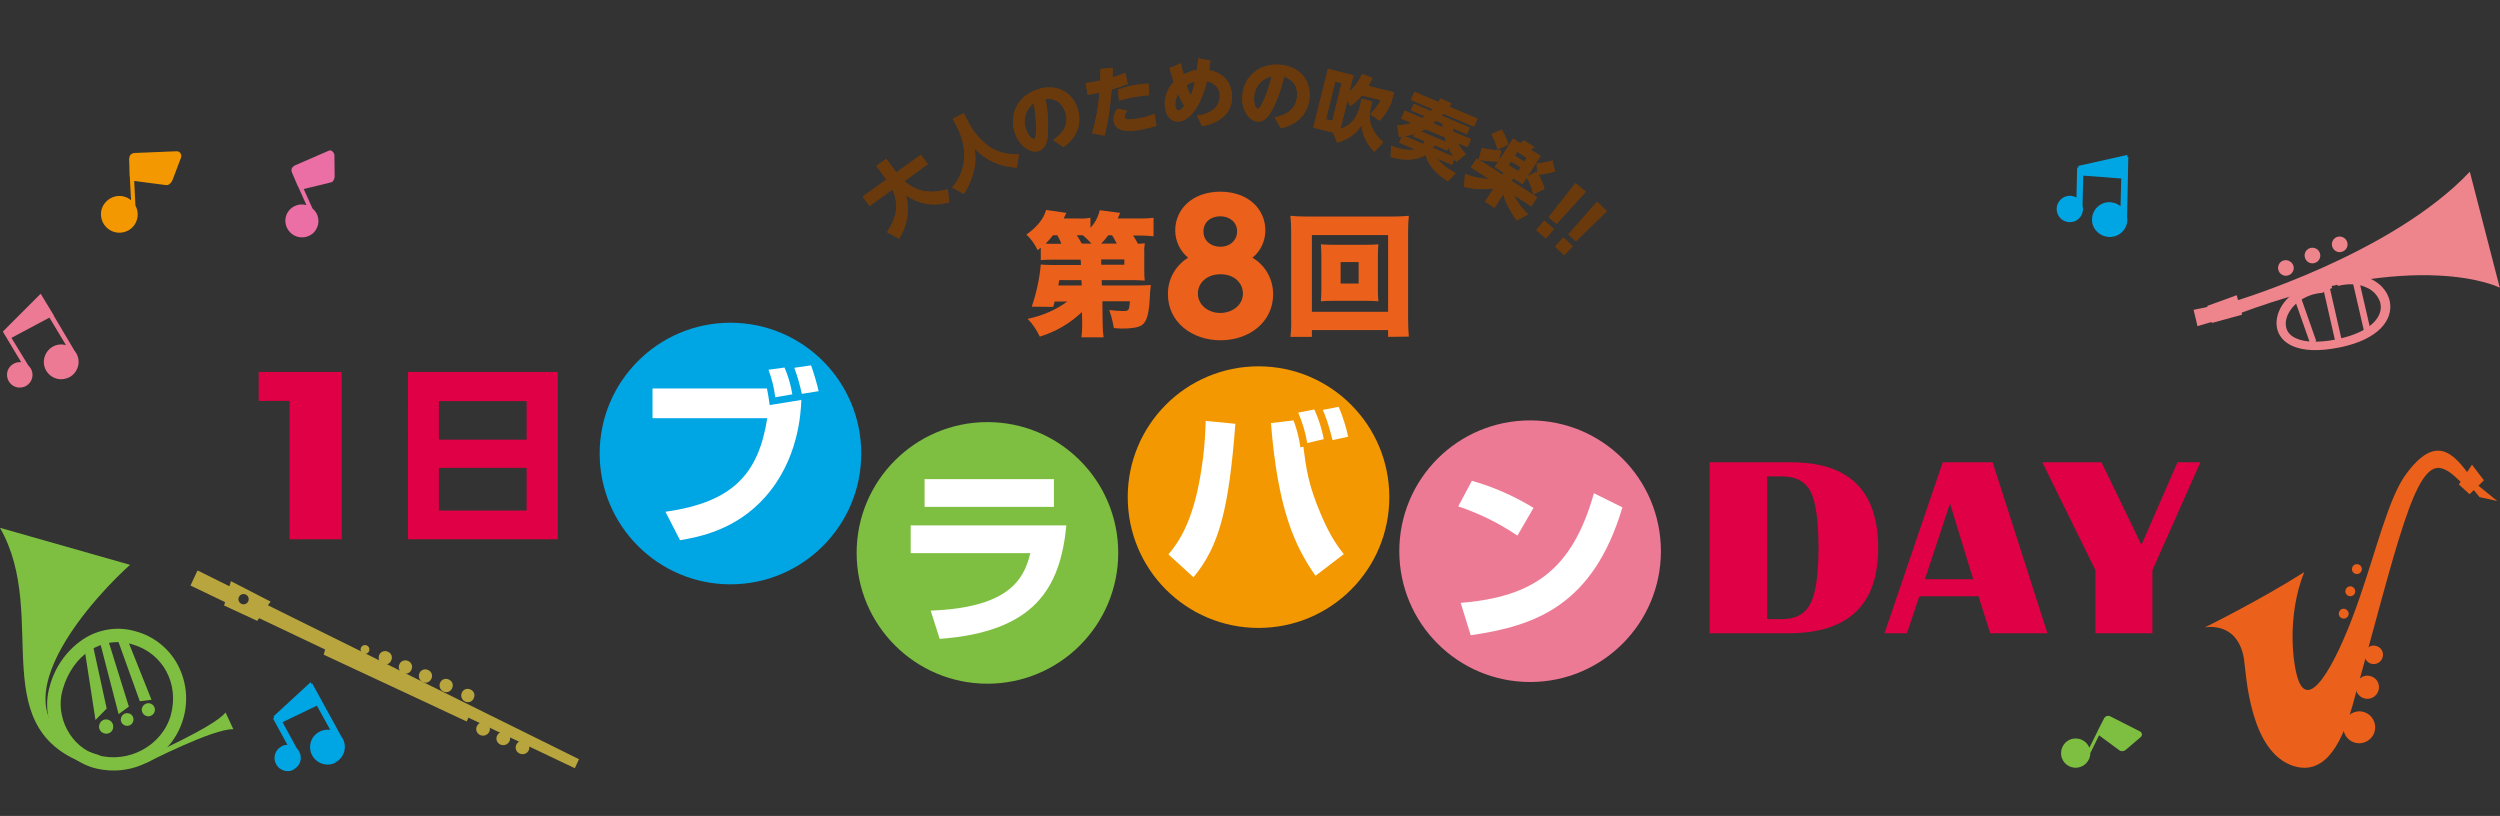 <?xml version="1.0" encoding="utf-8"?>
<!-- Generator: Adobe Illustrator 23.0.1, SVG Export Plug-In . SVG Version: 6.00 Build 0)  -->
<svg version="1.1" id="レイヤー_1" xmlns="http://www.w3.org/2000/svg" xmlns:xlink="http://www.w3.org/1999/xlink" x="0px"
	 y="0px" viewBox="0 0 1026.4 335" style="enable-background:new 0 0 1026.4 335;" xml:space="preserve">
<rect x="0" y="0" width="1026.4" height="335" fill="#333333" stroke="none"/>
<style type="text/css">
	.st0{fill:#EF858C;}
	.st1{fill:none;}
	.st2{fill:#EB611B;}
	.st3{fill:#B8A53E;}
	.st4{fill:#7EBF41;}
	.st5{fill:#EB6EA5;}
	.st6{fill:#ED7A94;}
	.st7{fill:#00A5E3;}
	.st8{fill:#F39800;}
	.st9{fill:#FFFFFF;}
	.st10{fill:#DF0045;}
	.st11{fill:#6A3A0D;}
</style>
<g>
	<g id="お久しぶりさんも大歓迎">
		<g id="h1_pc">
			<g id="inst_and_notes">
				<g id="inst">
					<g>
						<path class="st0" d="M917.3,123.7c0,0,64.7-19.2,96.7-53.2l12.3,47.6c0,0-33-16.9-107.2,10.7L917.3,123.7z"/>
						<path class="st0" d="M958.1,113.9l1.8,3.5c4.1-1.1,8.6-0.9,11.8,0.7c2.6,1.1,4.6,3.3,5.5,6c1.6,5.9-4,11.6-14.5,14.4
							c-1,0.3-2.1,0.5-3.2,0.8c-8.5,1.7-13.5,0.9-16.1-0.1c-2.7-1-4.3-2.6-4.8-4.8c-1.1-4.7,3.3-11.4,11.3-13.6
							c1.2-0.3,2.5-0.5,3.7-0.6l0.8-0.1l-0.9,0.1c1.2-0.8,2.6-1.5,4-1.9l-1.1-4.2 M959.7,113.7c-2.2,0.6-4.4,1.5-6.5,2.6
							c-1.5,0.1-2.9,0.4-4.4,0.7c-19.1,5.1-22.1,32.4,11.4,25.7c1.2-0.2,2.4-0.5,3.5-0.8C993.5,134.1,981.1,108,959.7,113.7
							L959.7,113.7z"/>
						<line class="st1" x1="943.6" y1="122.6" x2="950.1" y2="141.1"/>
						
							<rect x="945.5" y="122" transform="matrix(0.943 -0.332 0.332 0.943 9.838 321.402)" class="st0" width="2.7" height="19.6"/>
						
							<rect x="956.3" y="118.5" transform="matrix(0.975 -0.222 0.222 0.975 -4.851 215.354)" class="st0" width="2.7" height="21.7"/>
						
							<rect x="967.7" y="115.4" transform="matrix(0.975 -0.225 0.225 0.975 -3.608 220.739)" class="st0" width="2.7" height="21.7"/>
						<path class="st0" d="M941.6,109.2c0.5,1.7-0.6,3.5-2.3,3.9c-1.7,0.5-3.5-0.6-3.9-2.3c-0.5-1.7,0.6-3.5,2.3-3.9
							C939.3,106.5,941.1,107.5,941.6,109.2z"/>
						<path class="st0" d="M952.5,104.1c0.5,1.7-0.6,3.5-2.3,3.9c-1.7,0.5-3.5-0.6-3.9-2.3c-0.5-1.7,0.6-3.5,2.3-3.9
							C950.3,101.4,952.1,102.4,952.5,104.1C952.5,104.1,952.5,104.1,952.5,104.1z"/>
						<path class="st0" d="M963.7,99.5c0.5,1.7-0.6,3.5-2.3,3.9c-1.7,0.5-3.5-0.6-3.9-2.3c-0.5-1.7,0.6-3.5,2.3-3.9
							C961.5,96.8,963.2,97.8,963.7,99.5C963.7,99.5,963.7,99.5,963.7,99.5z"/>
						<polygon class="st0" points="918.3,121.2 920.5,129.2 908.1,132.6 906.2,125.6 						"/>
						<polygon class="st0" points="900.6,127.2 909.3,125.4 910.3,131.5 902.2,133.9 						"/>
					</g>
					<g>
						<path class="st2" d="M987.8,194.7c-7,9.5-12,30.4-19,50.6c-8.1,23.7-20.2,47.8-25.2,33.9c-2.2-5.9-4.9-25.9,2.4-44.3
							c-17.9,11.4-40.8,22.7-40.8,22.7s13.5-2.9,16.1,13c0.9,5.7,2.1,38.5,20.7,44c7.5,2.2,17-0.3,23.8-24.8
							c18.2-65.2,25.5-100.8,36.7-97.5c3.9,1.1,6.4,4.7,9.5,6.9c0.8-1,1.7-2,2.7-2.8C1007.1,185.3,999.8,178.4,987.8,194.7z"/>
						<polygon class="st2" points="1014.9,190.8 1009.5,198.9 1013.9,202.9 1019.8,197.2 						"/>
						<polygon class="st2" points="1016.9,198.9 1025.3,205.7 1018,204.1 1015.4,200.9 						"/>
						<path class="st2" d="M978.2,269.9c-0.6,2-2.7,3.2-4.7,2.6c-2-0.6-3.2-2.7-2.6-4.7c0.6-2,2.7-3.2,4.7-2.6c0,0,0,0,0,0
							C977.7,265.8,978.8,267.9,978.2,269.9C978.2,269.9,978.2,269.9,978.2,269.9z"/>
						<path class="st2" d="M976.5,283.5c-0.7,2.5-3.4,4-5.9,3.2c-2.5-0.7-4-3.4-3.2-5.9s3.4-4,5.9-3.2c0,0,0,0,0,0
							C975.8,278.3,977.3,280.9,976.5,283.5C976.5,283.5,976.5,283.5,976.5,283.5z"/>
						<path class="st2" d="M974.9,300.4c-1,3.5-4.7,5.5-8.1,4.5c-3.5-1-5.5-4.7-4.5-8.1s4.7-5.5,8.1-4.5c0,0,0,0,0,0
							C973.9,293.3,975.9,296.9,974.9,300.4z"/>
						<path class="st2" d="M964.2,252.5c-0.3,1.1-1.4,1.7-2.5,1.4c-1.1-0.3-1.7-1.4-1.4-2.5c0.3-1.1,1.4-1.7,2.5-1.4c0,0,0,0,0,0
							C963.9,250.4,964.5,251.5,964.2,252.5z"/>
						<path class="st2" d="M966.9,243.3c-0.3,1.1-1.4,1.7-2.5,1.4c-1.1-0.3-1.7-1.4-1.4-2.5c0.3-1.1,1.4-1.7,2.5-1.4c0,0,0,0,0,0
							C966.6,241.2,967.2,242.3,966.9,243.3z"/>
						<path class="st2" d="M969.6,234.2c-0.3,1.1-1.4,1.7-2.5,1.4s-1.7-1.4-1.4-2.5s1.4-1.7,2.5-1.4c0,0,0,0,0,0
							C969.3,232,969.9,233.1,969.6,234.2z"/>
					</g>
					<g>
						<path class="st3" d="M148.2,265.9c0.4-0.9,1.5-1.3,2.4-0.9c0.9,0.4,1.3,1.5,0.9,2.4c-0.4,0.9-1.5,1.3-2.4,0.9c0,0,0,0,0,0
							C148.2,267.9,147.8,266.8,148.2,265.9z"/>
						<path class="st3" d="M155.7,268.9c0.6-1.4,2.2-2,3.6-1.3c1.4,0.6,2,2.2,1.3,3.6c-0.6,1.4-2.2,2-3.6,1.3c0,0,0,0,0,0
							C155.7,271.9,155.1,270.3,155.7,268.9z"/>
						<path class="st3" d="M164,272.7c0.6-1.4,2.2-2,3.6-1.3c1.4,0.6,2,2.2,1.3,3.6c-0.6,1.4-2.2,2-3.6,1.3c0,0,0,0,0,0
							C163.9,275.7,163.3,274,164,272.7z"/>
						<path class="st3" d="M172.2,276.4c0.6-1.4,2.2-2,3.6-1.3c1.4,0.6,2,2.2,1.3,3.6s-2.2,2-3.6,1.3c0,0,0,0,0,0
							C172.2,279.4,171.6,277.8,172.2,276.4z"/>
						<path class="st3" d="M180.7,280.3c0.6-1.4,2.2-2,3.6-1.3c1.4,0.6,2,2.2,1.3,3.6c-0.6,1.4-2.2,2-3.6,1.3
							C180.7,283.3,180.1,281.7,180.7,280.3z"/>
						<path class="st3" d="M189.6,284.4c0.6-1.4,2.2-2,3.6-1.3c1.4,0.6,2,2.2,1.3,3.6c-0.6,1.4-2.2,2-3.6,1.3c0,0,0,0,0,0
							C189.6,287.4,189,285.8,189.6,284.4z"/>
						<path class="st3" d="M195.8,298.1c0.7-1.4,2.3-2,3.7-1.4c1.4,0.7,2,2.3,1.4,3.7c-0.7,1.4-2.3,2-3.7,1.4
							C195.7,301.2,195.1,299.5,195.8,298.1C195.8,298.1,195.8,298.1,195.8,298.1z"/>
						<path class="st3" d="M204.1,302c0.7-1.4,2.3-2,3.7-1.4c1.4,0.7,2,2.3,1.4,3.7c-0.7,1.4-2.3,2-3.7,1.4
							C204,305.1,203.4,303.4,204.1,302z"/>
						<path class="st3" d="M212,305.7c0.7-1.4,2.3-2,3.7-1.4s2,2.3,1.4,3.7s-2.3,2-3.7,1.4c0,0,0,0,0,0
							C211.9,308.8,211.3,307.1,212,305.7z"/>
						<polygon class="st3" points="134.7,262.3 132.9,268.8 191.6,296.2 194.1,290.9 						"/>
						<path class="st3" d="M110,248.5l1.1-1.5l-16.3-8.4l-0.6,2.1l-13.1-6.5l-2.9,6.2l14.2,6.8l-0.4,1.4l13.6,6.3l0.8-1.1L236,315.4
							l1.7-3.7L110,248.5z M99.1,247.9c-1.1-0.5-1.5-1.8-1-2.8c0.5-1.1,1.8-1.5,2.8-1c1.1,0.5,1.5,1.8,1,2.8
							C101.4,248,100.1,248.4,99.1,247.9z"/>
					</g>
					<g>
						<path class="st4" d="M40.9,310.1c-52.1-14.9,2.4-69.4,12.5-78.2L0,216.7c21.1,37-8.4,84.6,39.5,98.3"/>
						<path class="st4" d="M38.3,315.2c-6.7-2-12.2-6.6-15.5-12.7c-3.5-6.3-4.4-13.8-2.4-20.7c2.1-7.8,6.8-14.6,13.5-19.2
							c6.4-4.3,14.4-5.6,21.8-3.4c7.4,2,13.7,7,17.3,13.8c3.6,6.8,4.4,14.8,2.2,22.2c-2.2,7.6-7.4,14-14.4,17.6
							C53.9,316.5,45.9,317.3,38.3,315.2z M54.2,264.5c-12.4-3.6-24.4,4.3-28.5,18.7c-3.2,11.2,3.5,23.7,14.3,26.8
							c12.7,3.6,26.5-3.8,30.1-16.3C73.7,280.7,66.9,268.1,54.2,264.5L54.2,264.5z"/>
						<polygon class="st4" points="38,264.3 43.8,290.9 39.2,295.6 34.7,266.4 						"/>
						<polygon class="st4" points="44.3,262.5 52.9,290.1 48.7,293.2 41,263.5 						"/>
						<polygon class="st4" points="51.5,260.5 62.2,287.3 57.4,287.9 47.9,261.5 						"/>
						<path class="st4" d="M63.5,292.1c-0.4,1.4-1.9,2.3-3.3,1.9c-1.4-0.4-2.3-1.9-1.9-3.3c0.4-1.4,1.9-2.3,3.3-1.9
							C63.1,289.2,63.9,290.7,63.5,292.1z"/>
						<path class="st4" d="M54.7,296.1c-0.4,1.4-1.8,2.2-3.2,1.8c-1.4-0.4-2.2-1.8-1.8-3.2c0.4-1.4,1.8-2.2,3.2-1.8
							C54.3,293.2,55.1,294.7,54.7,296.1C54.7,296.1,54.7,296.1,54.7,296.1z"/>
						<path class="st4" d="M46.4,299.1c-0.4,1.6-2.1,2.5-3.6,2c-1.6-0.4-2.5-2.1-2-3.6c0.4-1.6,2.1-2.5,3.6-2
							C45.9,295.9,46.8,297.5,46.4,299.1z"/>
						<path class="st4" d="M60.1,313.2c0,0,27.6-14.2,35.7-13.8l-3.2-6.9c-4.4,5.9-33.6,18.7-33.6,18.7L60.1,313.2z"/>
					</g>
				</g>
				<g id="note">
					<path class="st5" d="M134.9,61.9l-13.8,6c-0.4,0.2-0.8,0.5-1.1,0.9c-0.4,0.5-0.4,1.2-0.2,1.8l0.1,0.1l-0.1,0l1,2.3l1.4,3.3
						c0.1,0.2,0.2,0.4,0.3,0.5l3.3,7.4c-2.8-0.8-5.9,0.3-7.5,2.7c-2.1,3.1-1.2,7.3,1.9,9.4c1.9,1.3,4.4,1.5,6.5,0.6
						c1.2-0.5,2.2-1.3,2.9-2.4l0,0c1.9-2.9,1.4-6.7-1.3-8.9l-3.6-8l11.1-2.7c0.5-0.1,0.9-0.4,1.1-0.8c0.3-0.5,0.5-1.1,0.5-1.7
						l-0.1-8.6c0-0.6-0.3-1.2-0.8-1.6C136.1,61.7,135.4,61.6,134.9,61.9z"/>
					<path class="st6" d="M1.5,136.7L1.5,136.7l7.2,12c-2.9-0.3-5.5,1.8-5.8,4.6c-0.3,2.9,1.8,5.5,4.6,5.8c1.2,0.1,2.3-0.1,3.3-0.7
						l0,0c2.5-1.5,3.3-4.7,1.8-7.2c0,0,0,0,0,0c-0.3-0.4-0.6-0.8-1-1.2l-6.9-11.3l15.6-8.3l6.8,11.3c-3.8-1.1-7.7,1.1-8.8,4.9
						c-0.2,0.6-0.3,1.3-0.3,2c0,3.9,3.2,7.1,7.1,7.1c1.3,0,2.6-0.4,3.7-1l0,0c3.3-2,4.5-6.3,2.5-9.7c-0.2-0.4-0.5-0.7-0.7-1
						L22,129.5l0.1,0l-5.4-8.9L1.2,136.1L1.5,136.7z"/>
					<path class="st7" d="M140.7,303.2c-0.2-0.3-0.4-0.6-0.6-0.9l-11.9-21.7l-0.3,0.2l-0.4-0.7l-15.2,14l0.3,0.6l-0.5,0.3l5.9,10.8
						c-0.9,0-1.8,0.2-2.5,0.7c-2.6,1.4-3.6,4.7-2.1,7.3c0.9,1.7,2.8,2.8,4.7,2.8h0c0.9,0,1.8-0.2,2.6-0.7l-0.6-1.2l0.6,1.1
						c2.6-1.4,3.6-4.7,2.1-7.3c-0.2-0.4-0.6-0.9-0.9-1.2l-5.9-10.8l14.1-6.8l5.5,10c-0.4-0.1-0.8-0.1-1.2-0.1
						c-1.2,0-2.4,0.3-3.4,0.9c-3.5,1.9-4.7,6.2-2.8,9.7c1.3,2.3,3.7,3.7,6.3,3.7h0c1.2,0,2.4-0.3,3.4-0.9l-0.6-1.2l0.6,1.1
						C141.3,311,142.6,306.7,140.7,303.2C140.7,303.2,140.7,303.2,140.7,303.2L140.7,303.2z"/>
					<path class="st7" d="M873.4,90.3c0-0.4,0-0.7-0.1-1.1l0.5-24.8l-0.4,0l0-0.8l-20.1,4.5l0,0.7l-0.5,0l-0.3,12.3
						c-2.6-1.5-5.9-0.6-7.4,2s-0.6,5.9,2,7.4l0,0c0.8,0.4,1.7,0.7,2.6,0.7l0-1.3l0,1.3c3,0.1,5.4-2.3,5.5-5.3c0-0.5-0.1-1-0.2-1.5
						l0.3-12.3l15.6,1.2l-0.3,11.4c-0.3-0.3-0.6-0.5-1-0.7c-1-0.6-2.2-0.9-3.4-1c-3.9-0.1-7.2,3-7.3,7c-0.1,2.6,1.3,5,3.6,6.3h0
						c1,0.6,2.2,0.9,3.4,1l0-1.3l0,1.3C870,97.4,873.3,94.3,873.4,90.3C873.4,90.3,873.4,90.3,873.4,90.3L873.4,90.3z"/>
					<path class="st4" d="M878.6,300.3l-12.2-6.2c-0.3-0.2-0.6-0.2-0.9-0.2c-0.6,0-1.2,0.3-1.5,0.8l-0.1,0.1l0,0l-1,2l-1.5,2.9
						c-0.1,0.2-0.1,0.3-0.2,0.5l-3.4,6.8c-1.2-3.1-4.7-4.6-7.8-3.4c-3.1,1.2-4.6,4.7-3.4,7.8c0.9,2.3,3.1,3.8,5.6,3.8l0,0
						c3.3,0,6-2.7,6-6v0v0l3.6-7.3c0,0,0,0,0,0l8.4,6.2l0.4-0.5l-0.4,0.5c0.3,0.2,0.6,0.3,1,0.3c0.6,0,1.2-0.2,1.6-0.6l6-5.1
						c0.4-0.3,0.6-0.8,0.6-1.2C879.4,301,879.1,300.6,878.6,300.3z"/>
					<path class="st8" d="M72.5,62.1l-17.1,0.7c-0.4,0-0.8,0.1-1.2,0.3c-0.7,0.3-1.1,1-1.1,1.8v0.2h-0.1l0.1,2.8l0.1,4.1
						c0,0.2,0.1,0.4,0.1,0.7l0.5,9.5c-3.2-2.7-7.9-2.2-10.6,1c-2.7,3.2-2.2,7.9,1,10.6c2.4,2,5.7,2.3,8.5,0.8l0,0
						c3.6-2,4.9-6.6,2.9-10.2l0,0l-0.5-10.1c0,0,0,0,0.1,0l13,1.7l0.1-0.8l-0.1,0.8c0.4,0,0.8,0,1.2-0.3c0.6-0.4,1.1-1,1.4-1.7
						l3.5-9.2c0.2-0.6,0.2-1.2-0.1-1.7C73.9,62.4,73.2,62.1,72.5,62.1z"/>
				</g>
			</g>
			<g id="LOGO">
				<g id="ブラバン">
					<path class="st7" d="M353.6,186.2c0,29.6-24,53.7-53.7,53.7c-29.6,0-53.7-24-53.7-53.7c0-29.6,24-53.7,53.7-53.7
						S353.6,156.6,353.6,186.2L353.6,186.2z"/>
					<path class="st9" d="M314.9,159.6c0.5,2.6,0.7,3.7,1.1,6.7l13-2.1c-0.2,5.5-1.2,24.5-14.8,39.8c-12.2,13.8-27.6,16.5-35,17.8
						l-6-11.7c27.7-3.9,38.2-15.5,41.8-38.4h-47.1v-12.2H314.9z M318.3,163.1c-0.5-3.9-1.4-7.6-2.8-11.3l6.6-0.9
						c1.5,3.5,2.6,7.2,3.2,11L318.3,163.1z M329.2,161.7c-0.8-3.7-1.8-7.2-3.1-10.7l6.9-1c1.2,3.5,2.3,7,3.1,10.6L329.2,161.7z"/>
					<path class="st4" d="M459.1,227c0,29.6-24,53.7-53.7,53.7c-29.6,0-53.7-24-53.7-53.7c0-29.6,24-53.7,53.7-53.7
						C435,173.3,459.1,197.3,459.1,227C459.1,227,459.1,227,459.1,227z"/>
					<path class="st9" d="M437.8,215.7c-2.5,25.9-13.1,43.7-52,46.6l-3.7-11.6c30.8-1.2,38.2-11.8,40.9-23.6h-49.1v-11.4H437.8z
						 M432.7,196.7v11.4h-53.1v-11.4H432.7z"/>
					<path class="st8" d="M570.4,204.1c0,29.7-24,53.7-53.7,53.7c-29.7,0-53.7-24-53.7-53.7c0-29.7,24-53.7,53.7-53.7
						C546.4,150.4,570.4,174.5,570.4,204.1C570.4,204.1,570.4,204.1,570.4,204.1z"/>
					<path class="st9" d="M479.7,227.6c2.9-3.5,8-9.6,11.7-25.1c2.2-9.8,3.4-19.7,3.6-29.7l12.2,1.2c-2.7,34.8-6.5,50.1-17.2,63
						L479.7,227.6z M531.1,172.6c1.3,3.6,2.3,7.3,2.8,11.1l1.2-0.3c1.2,9.3,2.1,15.8,7.3,28c3.9,9.2,7.4,13.7,9.3,16.1l-11.6,8.9
						c-8.7-12.4-15.5-27.6-18.3-62.7L531.1,172.6z M536.7,181.9c-0.7-4.3-2-8.5-3.7-12.5l6.6-1.3c1.8,3.9,3.1,8,3.9,12.2
						L536.7,181.9z M547.1,180.7c-1.9-7.4-2.9-9.8-4-12.4l6.5-1.3c1.7,4,3,8.1,3.9,12.3L547.1,180.7z"/>
					<path class="st6" d="M681.9,226.3c0,29.6-24,53.7-53.7,53.7c-29.6,0-53.7-24-53.7-53.7s24-53.7,53.7-53.7c0,0,0,0,0,0
						C657.9,172.6,681.9,196.6,681.9,226.3C681.9,226.3,681.9,226.3,681.9,226.3z"/>
					<path class="st9" d="M623,219.9c-7.5-5.1-15.7-9.1-24.3-12l5.6-10.5c8.9,2.5,17.4,6.3,25.3,11.1L623,219.9z M599.7,247.5
						c30.1-2.4,45.9-13.8,54.7-45l11.7,5.8c-12,40.3-35.8,48.7-62.3,52.5L599.7,247.5z"/>
				</g>
				<path class="st10" d="M701.9,260v-70.2h33.5c23.8,0,35.7,11.7,35.7,35.2c0,23.4-12.3,35-37,35H701.9z M725.4,254.2h6.2
					c5.6,0,9.5-2.1,11.7-6.4s3.3-11.9,3.3-23c0-11.1-1.1-18.7-3.2-22.9s-6.1-6.3-11.7-6.3h-6.2V254.2z"/>
				<path class="st10" d="M818.1,189.8l22.5,70.2h-23.5l-4.8-15.2H788l-5.1,15.2h-9.2l23.9-70.2H818.1z M790.3,237.8h19.8l-9.5-31.1
					L790.3,237.8z"/>
				<path class="st10" d="M903.4,189.8l-19.7,44.3V260h-23.4v-25.9l-21.8-44.3h24.3l16.4,33.9l14.8-33.9L903.4,189.8z"/>
				<path class="st10" d="M140.3,152.7v68.7h-21.4v-56.8h-12.7v-11.9H140.3z"/>
				<path class="st10" d="M167.5,152.7H229v68.7h-61.5V152.7z M216.2,164.7h-36v15.8h36L216.2,164.7z M216.2,192.1h-36v17.5h36
					L216.2,192.1z"/>
				<g id="第_回">
					<path class="st2" d="M444.2,128.1c-4.9,4.7-10.8,8.1-17.3,10.1c-1.3-2.7-2.9-5.2-5-7.3c5.9-1.2,11.5-3.6,16.3-7.1H433
						c-0.2,0.9-0.3,1.1-0.6,2.2l-8.8-0.1c1.9-5.6,3.2-11.4,3.7-17.3c1,0.1,2.6,0.2,5.2,0.2h11.3l-0.1-2.2h-11.6
						c-2.3,0-3.4,0.1-4.8,0.2v-5.1c-0.4,0.3-0.4,0.3-1.3,1c-1.1-2.4-2.7-4.6-4.6-6.4c4.4-3.1,7.1-6.5,8.1-10.1l8.3,1.2
						c-0.5,1.1-0.6,1.2-1.1,2.3h5.7c1.8,0.1,3.5,0,5.3-0.3v4.1c1.9-2,3.2-4.5,3.8-7.2l8.4,1.1c-0.4,1-0.6,1.4-1,2.3h8.5
						c2.1,0,4.1,0,6.2-0.3v7.6c-1.9-0.2-3.8-0.3-5.7-0.3h-2.7c0.9,1.4,1.3,2,2,3.4c1.2-0.1,1.6-0.1,2.8-0.2
						c-0.2,1.4-0.3,2.9-0.2,4.3v6.7c0,1.4,0,2.9,0.2,4.3c-1.4-0.1-2.9-0.2-5.2-0.2h-12.5l0.1,2.2h15.1c2,0,3.6-0.1,5-0.2
						c-0.2,1.5-0.4,3.3-0.5,6.3c-0.4,6.2-1.4,9.1-3.4,10.3c-1.3,0.8-3.9,1.3-8,1.3c-0.8,0-1.7-0.1-3.3-0.2c-0.4-2.5-1-5-1.9-7.4
						c1.9,0.2,4.2,0.4,5.6,0.4c2.5,0,2.6-0.2,2.9-4h-11.3l0.1,8.6c0,2.1,0.1,4.1,0.4,6.2H444c0.2-1.6,0.3-3.3,0.3-5v-1.3
						L444.2,128.1z M435.7,100c-0.4-1.2-1-2.3-1.6-3.4h-1.8c-0.9,1.2-1.9,2.3-3,3.4c1,0.1,1.6,0.1,3,0.1H435.7z M444,115h-9.1
						c-0.2,0.9-0.2,0.9-0.4,2.2h9.6L444,115z M448.1,100c-1.1-1.2-2.3-2.4-3.5-3.4h-2.5c0.7,1.1,1.4,2.2,2,3.4H448.1z M458.5,100
						c-0.7-1.3-1.1-2.1-1.9-3.4H455c-0.9,1.2-1.8,2.3-2.9,3.4H458.5z M452.1,108.7h9.5v-2.2h-9.5V108.7z"/>
					<path class="st2" d="M569.9,138.3v-2.8h-31.3v2.8h-8.8c0.3-2.5,0.4-5.1,0.3-7.7V95c0-2.1-0.1-4.3-0.3-6.4
						c2.1,0.2,4.3,0.3,6.4,0.3h35.8c2.1,0,4.3-0.1,6.4-0.3c-0.2,2.1-0.3,4.3-0.3,6.4v35.6c0,2.6,0.1,5.1,0.3,7.6L569.9,138.3z
						 M538.6,128h31.3V96.5h-31.3V128z M561,100.5c2.2,0,3.6-0.1,4.9-0.2c-0.1,1.4-0.2,2.9-0.2,4.5v14.4c0,1.7,0.1,3,0.2,4.5
						c-1.3-0.1-2.9-0.2-4.9-0.2h-13.8c-2.3,0-3.5,0.1-4.9,0.2c0.1-1.5,0.2-3,0.2-4.5v-14.4c0-1.5-0.1-2.9-0.2-4.5
						c1.3,0.1,2.7,0.2,4.9,0.2H561z M550.4,116.4h7.4v-8.8h-7.4V116.4z"/>
					<path class="st2" d="M522.7,120.8c0,11.4-9.8,18.9-21.6,18.9s-21.6-7.5-21.6-18.9c-0.1-6.1,3.1-11.8,8.3-15
						c-3.4-2.8-5.3-6.9-5.3-11.2c0-8.9,7.3-15.9,18.5-15.9c11.2,0,18.5,6.9,18.5,15.9c0,4.3-1.9,8.5-5.3,11.2
						C519.6,109,522.7,114.7,522.7,120.8z M510.3,120.5c0-4-3.2-7.9-9.2-7.9c-5.8,0-9.3,3.7-9.3,7.9c0,4.6,4.1,8,9.3,8
						C506.1,128.4,510.3,125.2,510.3,120.5z M507.9,95c0-3.9-3.2-6.2-6.9-6.2s-6.9,2.2-6.9,6.2c0,4.2,3.4,6.3,6.9,6.3
						C505.1,101.3,507.9,98.6,507.9,95z"/>
				</g>
				<g id="大人のための吹奏楽_">
					<path class="st11" d="M364.2,95.3c3-4.5,5.5-10.2,2.2-17.5l-9.4,6.8l-2.8-3.9l9.7-7l-4.1-5.6l4.1-2.9l4.1,5.6l10.1-7.3l2.8,3.9
						l-9.6,7c6,5,11.4,5,17.8,3.3l0.6,5.4c-4,1-10.6,2-17.7-2.9c1.6,6.1,0.5,12.5-2.9,17.8L364.2,95.3z"/>
					<path class="st11" d="M391.2,48.7l4.5-2.2l2.2,4.3c1.9,3.5,4.5,6.5,7.7,9c4.8,3.7,10.6,3.6,12.7,3.5l-0.8,5.5
						c-6.6-0.2-12.8-3-17.4-7.8c1.3,7.1-1.2,13.8-4.4,18.6l-4.8-2.6c3.2-3.6,5-8.3,5-13.1c0-3.7-0.9-7.4-2.5-10.8L391.2,48.7z"/>
					<path class="st11" d="M432.4,57.5c2.9-2.1,6.9-5.6,5-11.4c-0.5-1.4-2.3-6.1-8.2-5.5c1,4.8,1.3,9.7,1,14.7
						c-0.3,3.1-1.1,5.8-3.7,6.7c-3.4,1.1-8.1-2-9.9-7.7c-2.4-7.5,1.4-15,9.4-17.6c7.4-2.4,14,0.7,16.4,7.8c3,9.4-4.2,14.8-5.8,15.9
						L432.4,57.5z M421.2,53c0.9,2.7,2.5,4.3,3.4,4c0.7-0.2,0.8-2.6,0.8-3.7c0-3.6-0.3-7.3-1-10.9C421.1,44.8,419.8,49.1,421.2,53z"
						/>
					<path class="st11" d="M448.4,54.7c1.6-5.5,2.6-11.1,3-16.7c-1.4,0.3-2.4,0.5-4.8,0.9l-0.9-4.8c3.4-0.5,5.4-0.9,6-1
						c0.1-2.6,0.1-3.3,0.1-4.8l5.1-0.4c-0.1,2-0.1,2.6-0.2,3.9c1.8-0.5,3.6-1.2,5.3-1.9l1,4.6c-3.4,1.3-5.6,1.9-6.6,2.2
						c-0.4,4.7-1.3,13.3-2.9,19L448.4,54.7z M462.8,45.5c-0.6,0.7-1,1.6-1,2.6c0.2,0.9,1.1,1.3,5.2,0.6c2.4-0.4,4.7-1.1,7-1.9
						l0.8,4.9c-2.2,0.6-4.5,1.2-6.8,1.6c-2.5,0.4-9.9,1.7-10.8-3.5c-0.2-1.9,0.4-3.8,1.6-5.2L462.8,45.5z M471.8,39.1
						c-2.1,0.1-4.1,0.4-6.1,0.7c-2.1,0.4-4.3,0.9-6.3,1.5l-0.3-4.6c2.1-0.7,4.3-1.3,6.5-1.7c1.9-0.3,3.9-0.6,5.9-0.7L471.8,39.1z"/>
					<path class="st11" d="M497,24.9c-0.3,1.6-0.3,1.8-0.6,3.9c8.6,1.7,9.3,8.3,9.4,10.4c0.4,10.4-10.3,12.2-12.3,12.6l-2-4.3
						c6.8-1,9.4-4.4,9.3-8.2c-0.1-2.8-1.7-5.2-5.3-6c-3,12.4-8.1,16.4-11.7,16.6c-3.5,0.1-5.4-3-5.6-6.7c-0.1-3.5,1.2-7,3.7-9.5
						c-0.8-2.4-1.1-3.7-1.7-5.8l4.7-1.9c0.2,1.6,0.6,3.1,1,4.6c1.7-0.9,3.6-1.6,5.5-1.9c0-0.3,0.3-2,0.6-4.7L497,24.9z M483.7,38.6
						c-0.8,1.3-1.2,2.9-1.2,4.4c0.1,1.9,0.8,2.4,1.4,2.3c0.8,0,1.7-0.9,2.3-1.8C485.3,41.9,484.4,40.3,483.7,38.6z M487.1,35
						c0.5,1.4,1.1,2.8,1.8,4.2c0.7-1.8,1.3-3.7,1.7-5.7C489.3,33.8,488.1,34.3,487.1,35L487.1,35z"/>
					<path class="st11" d="M523.3,48.2c3.5-0.7,8.6-2.4,9.2-8.4c0.2-1.5,0.4-6.5-5.3-8.3c-1.1,4.8-2.7,9.5-5,13.8
						c-1.5,2.7-3.3,4.9-6.1,4.6c-3.5-0.4-6.6-5.1-6-11c0.8-7.9,7.3-13.1,15.7-12.3c7.7,0.8,12.6,6.3,11.8,13.8
						c-1,9.8-9.8,11.8-11.7,12.3L523.3,48.2z M514.9,39.6c-0.3,2.8,0.6,5,1.5,5.1c0.7,0.1,1.7-2,2.2-3c1.5-3.3,2.7-6.8,3.5-10.3
						C518.2,32.1,515.2,35.5,514.9,39.6z"/>
					<path class="st11" d="M559,40.5l4.4,1.1l-0.6,2.5c-1.6,6.4,1.1,10.7,5.1,14.3l-3.6,3.9c-3.1-2.9-4.9-6.8-5.3-10.9
						c-2,3.1-4.4,5.4-10,7.2l-1.7-4.2l-8.1-2l6-24.1l10.5,2.6l-1.7,6.7c2.3-2,4-4.4,5.2-7.2l4.3,1.6c-0.5,1.1-1.1,2.2-1.7,3.3
						l10.5,2.6l-1.1,4.3c-1.2,2.7-2.8,5.3-4.8,7.4l-3.8-2.8c1.7-1.6,3.2-3.6,4.3-5.7l-7.8-1.9c-1.3,1.7-2.9,3.1-4.7,4.3l-1.2-2.2
						l-2.9,11.7c4.3-1.6,6.8-4.4,8.1-9.5L559,40.5z M550.8,34.1l-2.6-0.6L544.4,49l2.6,0.6L550.8,34.1z"/>
					<path class="st11" d="M596.2,67.7l-6-2.6c0.9,1.3,2.4,3.2,7.5,6l-3.3,3.3c-5.1-3.2-8.1-6.8-9.1-10.8
						c-5.5,3.4-12.7,1.3-14.3,0.9l0.1-4.7c5,2.1,8.5,1.9,9.8,1.5l-6.4-2.7l1-2.5c-0.2,0-1,0.1-1.1,0.1l-0.7-4.7c2-0.1,3.9-0.4,5.8-1
						l-4.2-1.8l1.4-3.3l7.2,3.1c0.2-0.1,0.6-0.4,1.1-0.8l-5.7-2.4l1.1-2.7l7,3c0.2-0.2,0.3-0.3,0.8-0.8l-8.9-3.8l1.4-3.3l9.8,4.2
						c0.6-0.9,0.7-1,1-1.5l4.4,2.1c-0.3,0.5-0.4,0.7-0.9,1.3l11.6,4.9l-1.4,3.3l-12.6-5.3c-0.1,0.1-0.6,0.7-0.7,0.8l11.5,4.9
						l-1.1,2.7l-5.8-2.4c0.1,0.8,0.2,1,0.2,1.4l7.2,3l-1.4,3.3l-4-1.7c0.9,1.7,2,3.2,3.3,4.6l-3.9,3.1c-0.3-0.3-0.4-0.5-0.9-1.1
						L596.2,67.7z M584.3,59.1c0.3-0.3,0.5-0.7,0.7-1.1l-4.7-2l0.5-1.1c-1.3,0.5-2.7,0.8-4.1,1L584.3,59.1z M593.7,58.3
						c-0.2-0.6-0.4-1.3-0.6-2l-7.9-3.3c-0.6,0.4-1.2,0.7-1.9,0.9L593.7,58.3z M596.7,64.3c-0.8-1.2-1.5-2.4-2.1-3.7l-0.5,1.2
						l-5.1-2.2c-0.2,0.4-0.4,0.8-0.7,1.1L596.7,64.3z M588.3,50.6l4.1,1.7c-0.1-0.5-0.1-1-0.1-1.5l-2.8-1.2L588.3,50.6z"/>
					<path class="st11" d="M617.3,70.9l-3.6-2.3l1.5-2.3c-2.7,0-5.4-0.3-8.1-0.7l1.3-4.8c2.6,0.5,5.2,0.9,7.9,1l-0.9,4.2l5.8-9.1
						l3,1.9c0.5-0.4,1-0.8,1.4-1.2l4.4,2.8c-0.4,0.4-1.2,0.9-1.5,1.1l4,2.5l-5.4,8.5l3.7-2c0.1,0.2,0.2,0.3,0.3,0.5l-0.2-3.9
						c2.2-0.2,4.4-0.5,6.5-1.2l1,4.5c-2.2,0.7-4.5,1.1-6.8,1.3c1.1,1.8,2,3.8,2.5,5.9l-4.6,2.2c-0.5-2.4-1.4-4.8-2.7-6.9l-1.7,2.7
						l-3.8-2.4l-0.7,1.1l10.5,6.7l-2.4,3.7l-7.3-4.7c1.6,3,3.6,5.7,6,8l-4.7,2.5c-3.9-5.6-5-8.8-5.5-10.8l-3.6,5.6l-3.9-2.5l3.5-5.5
						c-4,0.6-8.1,0.4-12.1-0.6l0.4-5.3c3.2,1.3,6.5,2,9.9,2.1l-7.5-4.8l2.4-3.7l10.5,6.7L617.3,70.9z M616.5,53.2
						c1.2,1.9,2.1,4,2.8,6.1l-4.5,2.1c-0.5-2.2-1.4-4.4-2.5-6.3L616.5,53.2z M620.4,66.2l-1,1.6l3.9,2.5l1-1.6L620.4,66.2z
						 M622.9,62.3l-1,1.6l3.9,2.5l1-1.6L622.9,62.3z"/>
					<path class="st11" d="M634,90.6l4,3.4l-3.3,3.9l-4-3.4L634,90.6z M651.1,78.7l-12,13.2l-3.3-2.7l11-14L651.1,78.7z"/>
					<path class="st11" d="M641.9,97.5l3.8,3.6l-3.5,3.7l-3.8-3.6L641.9,97.5z M659.7,86.7L647,99.1l-3.1-2.9l11.8-13.4L659.7,86.7z
						"/>
					<path class="st11" d="M364.2,95.3c3-4.5,5.5-10.2,2.2-17.5l-9.4,6.8l-2.8-3.9l9.7-7l-4.1-5.6l4.1-2.9l4.1,5.6l10.1-7.3l2.8,3.9
						l-9.6,7c6,5,11.4,5,17.8,3.3l0.6,5.4c-4,1-10.6,2-17.7-2.9c1.6,6.1,0.5,12.5-2.9,17.8L364.2,95.3z"/>
					<path class="st11" d="M391.2,48.7l4.5-2.2l2.2,4.3c1.9,3.5,4.5,6.5,7.7,9c4.8,3.7,10.6,3.6,12.7,3.5l-0.8,5.5
						c-6.6-0.2-12.8-3-17.4-7.8c1.3,7.1-1.2,13.8-4.4,18.6l-4.8-2.6c3.2-3.6,5-8.3,5-13.1c0-3.7-0.9-7.4-2.5-10.8L391.2,48.7z"/>
					<path class="st11" d="M432.4,57.5c2.9-2.1,6.9-5.6,5-11.4c-0.5-1.4-2.3-6.1-8.2-5.5c1,4.8,1.3,9.7,1,14.7
						c-0.3,3.1-1.1,5.8-3.7,6.7c-3.4,1.1-8.1-2-9.9-7.7c-2.4-7.5,1.4-15,9.4-17.6c7.4-2.4,14,0.7,16.4,7.8c3,9.4-4.2,14.8-5.8,15.9
						L432.4,57.5z M421.2,53c0.9,2.7,2.5,4.3,3.4,4c0.7-0.2,0.8-2.6,0.8-3.7c0-3.6-0.3-7.3-1-10.9C421.1,44.8,419.8,49.1,421.2,53z"
						/>
					<path class="st11" d="M448.4,54.7c1.6-5.5,2.6-11.1,3-16.7c-1.4,0.3-2.4,0.5-4.8,0.9l-0.9-4.8c3.4-0.5,5.4-0.9,6-1
						c0.1-2.6,0.1-3.3,0.1-4.8l5.1-0.4c-0.1,2-0.1,2.6-0.2,3.9c1.8-0.5,3.6-1.2,5.3-1.9l1,4.6c-3.4,1.3-5.6,1.9-6.6,2.2
						c-0.4,4.7-1.3,13.3-2.9,19L448.4,54.7z M462.8,45.5c-0.6,0.7-1,1.6-1,2.6c0.2,0.9,1.1,1.3,5.2,0.6c2.4-0.4,4.7-1.1,7-1.9
						l0.8,4.9c-2.2,0.6-4.5,1.2-6.8,1.6c-2.5,0.4-9.9,1.7-10.8-3.5c-0.2-1.9,0.4-3.8,1.6-5.2L462.8,45.5z M471.8,39.1
						c-2.1,0.1-4.1,0.4-6.1,0.7c-2.1,0.4-4.3,0.9-6.3,1.5l-0.3-4.6c2.1-0.7,4.3-1.3,6.5-1.7c1.9-0.3,3.9-0.6,5.9-0.7L471.8,39.1z"/>
					<path class="st11" d="M497,24.9c-0.3,1.6-0.3,1.8-0.6,3.9c8.6,1.7,9.3,8.3,9.4,10.4c0.4,10.4-10.3,12.2-12.3,12.6l-2-4.3
						c6.8-1,9.4-4.4,9.3-8.2c-0.1-2.8-1.7-5.2-5.3-6c-3,12.4-8.1,16.4-11.7,16.6c-3.5,0.1-5.4-3-5.6-6.7c-0.1-3.5,1.2-7,3.7-9.5
						c-0.8-2.4-1.1-3.7-1.7-5.8l4.7-1.9c0.2,1.6,0.6,3.1,1,4.6c1.7-0.9,3.6-1.6,5.5-1.9c0-0.3,0.3-2,0.6-4.7L497,24.9z M483.7,38.6
						c-0.8,1.3-1.2,2.9-1.2,4.4c0.1,1.9,0.8,2.4,1.4,2.3c0.8,0,1.7-0.9,2.3-1.8C485.3,41.9,484.4,40.3,483.7,38.6z M487.1,35
						c0.5,1.4,1.1,2.8,1.8,4.2c0.7-1.8,1.3-3.7,1.7-5.7C489.3,33.8,488.1,34.3,487.1,35L487.1,35z"/>
					<path class="st11" d="M523.3,48.2c3.5-0.7,8.6-2.4,9.2-8.4c0.2-1.5,0.4-6.5-5.3-8.3c-1.1,4.8-2.7,9.5-5,13.8
						c-1.5,2.7-3.3,4.9-6.1,4.6c-3.5-0.4-6.6-5.1-6-11c0.8-7.9,7.3-13.1,15.7-12.3c7.7,0.8,12.6,6.3,11.8,13.8
						c-1,9.8-9.8,11.8-11.7,12.3L523.3,48.2z M514.9,39.6c-0.3,2.8,0.6,5,1.5,5.1c0.7,0.1,1.7-2,2.2-3c1.5-3.3,2.7-6.8,3.5-10.3
						C518.2,32.1,515.2,35.5,514.9,39.6z"/>
					<path class="st11" d="M559,40.5l4.4,1.1l-0.6,2.5c-1.6,6.4,1.1,10.7,5.1,14.3l-3.6,3.9c-3.1-2.9-4.9-6.8-5.3-10.9
						c-2,3.1-4.4,5.4-10,7.2l-1.7-4.2l-8.1-2l6-24.1l10.5,2.6l-1.7,6.7c2.3-2,4-4.4,5.2-7.2l4.3,1.6c-0.5,1.1-1.1,2.2-1.7,3.3
						l10.5,2.6l-1.1,4.3c-1.2,2.7-2.8,5.3-4.8,7.4l-3.8-2.8c1.7-1.6,3.2-3.6,4.3-5.7l-7.8-1.9c-1.3,1.7-2.9,3.1-4.7,4.3l-1.2-2.2
						l-2.9,11.7c4.3-1.6,6.8-4.4,8.1-9.5L559,40.5z M550.8,34.1l-2.6-0.6L544.4,49l2.6,0.6L550.8,34.1z"/>
					<path class="st11" d="M596.2,67.7l-6-2.6c0.9,1.3,2.4,3.2,7.5,6l-3.3,3.3c-5.1-3.2-8.1-6.8-9.1-10.8
						c-5.5,3.4-12.7,1.3-14.3,0.9l0.1-4.7c5,2.1,8.5,1.9,9.8,1.5l-6.4-2.7l1-2.5c-0.2,0-1,0.1-1.1,0.1l-0.7-4.7c2-0.1,3.9-0.4,5.8-1
						l-4.2-1.8l1.4-3.3l7.2,3.1c0.2-0.1,0.6-0.4,1.1-0.8l-5.7-2.4l1.1-2.7l7,3c0.2-0.2,0.3-0.3,0.8-0.8l-8.9-3.8l1.4-3.3l9.8,4.2
						c0.6-0.9,0.7-1,1-1.5l4.4,2.1c-0.3,0.5-0.4,0.7-0.9,1.3l11.6,4.9l-1.4,3.3l-12.6-5.3c-0.1,0.1-0.6,0.7-0.7,0.8l11.5,4.9
						l-1.1,2.7l-5.8-2.4c0.1,0.8,0.2,1,0.2,1.4l7.2,3l-1.4,3.3l-4-1.7c0.9,1.7,2,3.2,3.3,4.6l-3.9,3.1c-0.3-0.3-0.4-0.5-0.9-1.1
						L596.2,67.7z M584.3,59.1c0.3-0.3,0.5-0.7,0.7-1.1l-4.7-2l0.5-1.1c-1.3,0.5-2.7,0.8-4.1,1L584.3,59.1z M593.7,58.3
						c-0.2-0.6-0.4-1.3-0.6-2l-7.9-3.3c-0.6,0.4-1.2,0.7-1.9,0.9L593.7,58.3z M596.7,64.3c-0.8-1.2-1.5-2.4-2.1-3.7l-0.5,1.2
						l-5.1-2.2c-0.2,0.4-0.4,0.8-0.7,1.1L596.7,64.3z M588.3,50.6l4.1,1.7c-0.1-0.5-0.1-1-0.1-1.5l-2.8-1.2L588.3,50.6z"/>
					<path class="st11" d="M617.3,70.9l-3.6-2.3l1.5-2.3c-2.7,0-5.4-0.3-8.1-0.7l1.3-4.8c2.6,0.5,5.2,0.9,7.9,1l-0.9,4.2l5.8-9.1
						l3,1.9c0.5-0.4,1-0.8,1.4-1.2l4.4,2.8c-0.4,0.4-1.2,0.9-1.5,1.1l4,2.5l-5.4,8.5l3.7-2c0.1,0.2,0.2,0.3,0.3,0.5l-0.2-3.9
						c2.2-0.2,4.4-0.5,6.5-1.2l1,4.5c-2.2,0.7-4.5,1.1-6.8,1.3c1.1,1.8,2,3.8,2.5,5.9l-4.6,2.2c-0.5-2.4-1.4-4.8-2.7-6.9l-1.7,2.7
						l-3.8-2.4l-0.7,1.1l10.5,6.7l-2.4,3.7l-7.3-4.7c1.6,3,3.6,5.7,6,8l-4.7,2.5c-3.9-5.6-5-8.8-5.5-10.8l-3.6,5.6l-3.9-2.5l3.5-5.5
						c-4,0.6-8.1,0.4-12.1-0.6l0.4-5.3c3.2,1.3,6.5,2,9.9,2.1l-7.5-4.8l2.4-3.7l10.5,6.7L617.3,70.9z M616.5,53.2
						c1.2,1.9,2.1,4,2.8,6.1l-4.5,2.1c-0.5-2.2-1.4-4.4-2.5-6.3L616.5,53.2z M620.4,66.2l-1,1.6l3.9,2.5l1-1.6L620.4,66.2z
						 M622.9,62.3l-1,1.6l3.9,2.5l1-1.6L622.9,62.3z"/>
					<path class="st11" d="M634,90.6l4,3.4l-3.3,3.9l-4-3.4L634,90.6z M651.1,78.7l-12,13.2l-3.3-2.7l11-14L651.1,78.7z"/>
					<path class="st11" d="M641.9,97.5l3.8,3.6l-3.5,3.7l-3.8-3.6L641.9,97.5z M659.7,86.7L647,99.1l-3.1-2.9l11.8-13.4L659.7,86.7z
						"/>
				</g>
			</g>
		</g>
	</g>
</g>
</svg>
